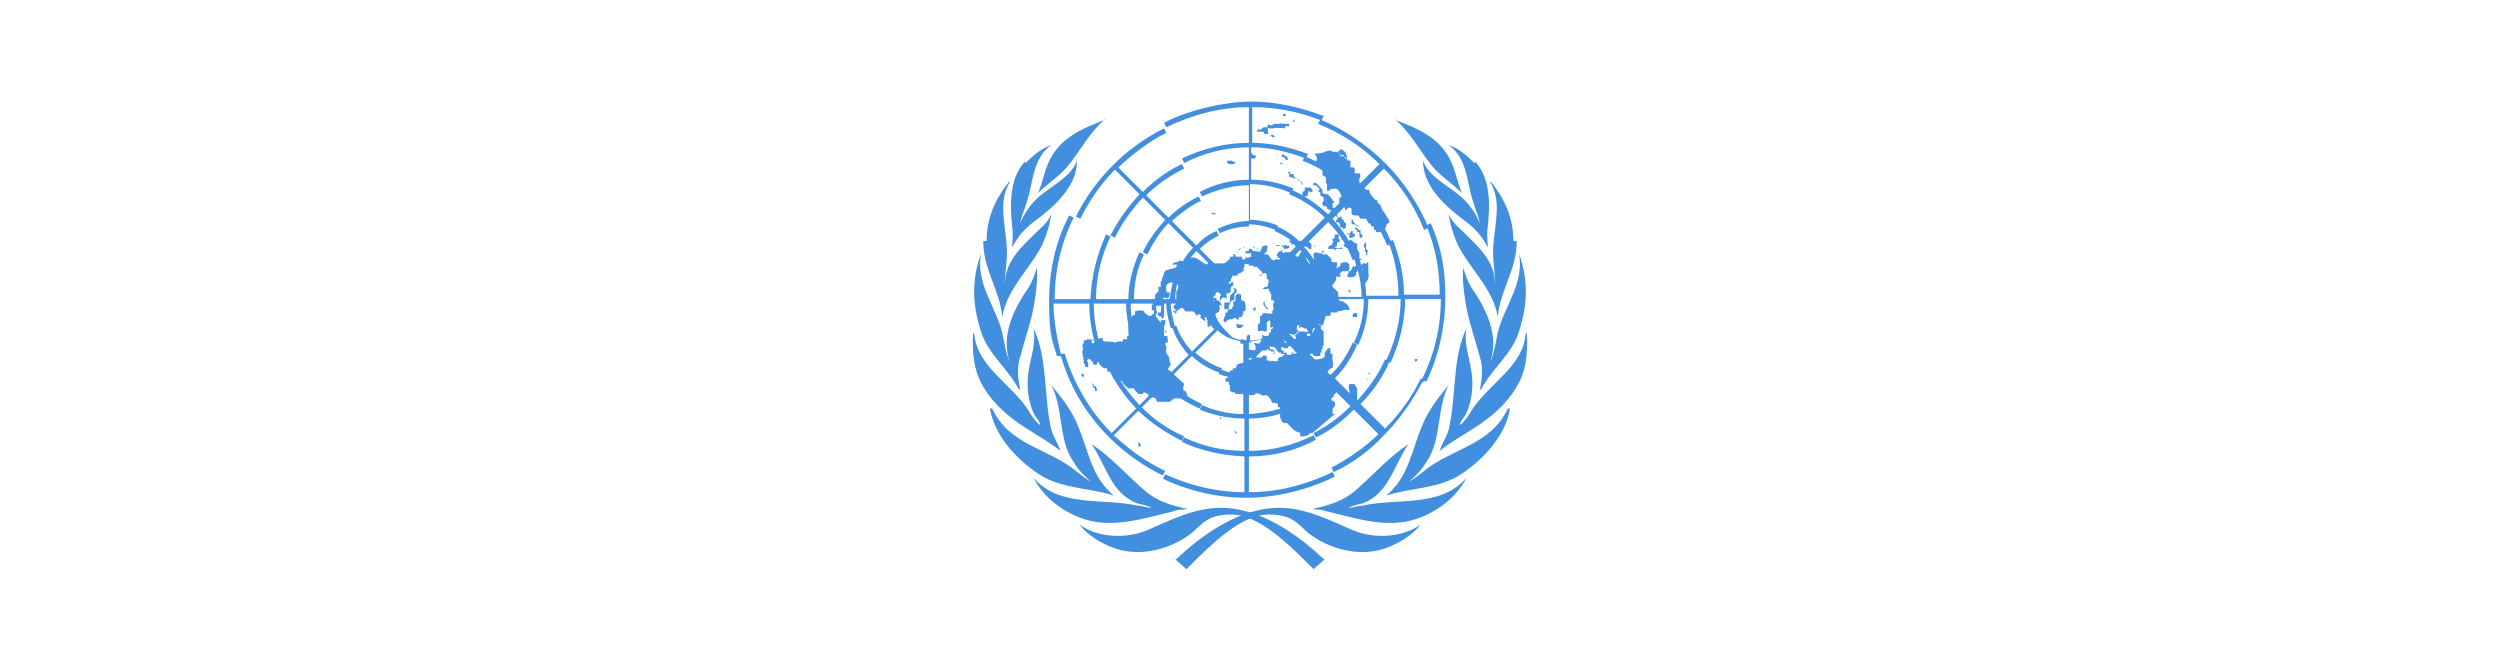 <?xml version="1.0" encoding="UTF-8"?>
<svg id="Grafika" xmlns="http://www.w3.org/2000/svg" width="224" height="60" version="1.1" viewBox="0 0 224 60">
  <!-- Generator: Adobe Illustrator 29.3.1, SVG Export Plug-In . SVG Version: 2.1.0 Build 151)  -->
  <defs>
    <style>
      .st0 {
        fill: #418fde;
      }

      .st1 {
        fill: #fff;
      }
    </style>
  </defs>
  <rect class="st1" width="224" height="60"/>
  <g>
    <g>
      <path id="a" class="st0" d="M118.7,50.1c-.3.3-.7.6-1,.9-2.3-2.3-4.9-4.9-7.4-4.9s-2.7,1.2-4,2c-1.8,1.2-4.3,1.8-6.5,1-1.1-.4-2.3-1.1-3.1-2.1,1.7,1.2,4.2,1.3,6.1.5,2.1-.9,4.2-2,6.6-2,3.5,0,6.9,2.4,9.2,4.6h0ZM92.6,42.8c2.3,2.7,6.1,1.8,9.3,2.5.4,0,.8.2,1.3.2-.4-.2-.9-.3-1.3-.4-2.4-.9-2.8-3.5-4.1-5.3,1.7,1.1,3.1,2.7,4.7,4.1,1.1,1,2.5,1.4,3.9,1.7-.3.1-.8,0-1.2.2-2.6.6-5.4,1.6-8.1.7-1.8-.6-3.6-1.9-4.5-3.7h0ZM88.9,36.6c1.5,3.3,5.1,3.6,7.5,5.6.5.4.9.7,1.4,1h0c-.6-.5-1.2-1.1-1.6-1.8-1.4-2-.9-4.8-2-6.9,1,1.2,1.9,2.4,2.4,3.7.9,2.1,1.2,4.6,3.2,6.2-2.2-.7-4.7-.6-6.7-1.9-2.1-1.4-4-3.5-4.4-5.9ZM87.3,29.9c.2,2.9,3.3,4.5,4.8,6.8.3.5.6,1,1.1,1.4,0-.3-.3-.6-.5-.9-.5-1-.7-2.2-.6-3.4.1-1.5.8-2.9.5-4.4,1.3,2.7.9,6.2,1.6,9.1.2.7.6,1.2.8,1.9-1.2-1-2.9-1.8-4.3-2.9-1.3-1-2.5-2.3-3.1-3.9-.4-1.1-.5-2.5-.4-3.8h0ZM87.4,24.6c.1-.6.3-1.3.5-1.9-.5,2.7,1.3,4.7,1.9,7.1.2.9.3,1.8.7,2.7,0,0,0,0,0,0-.9-2.5.4-4.9,1.7-6.8.3-.5.5-1.1.7-1.7.1,1.1-.1,2.5-.3,3.6-.3,1.5-.8,2.9-1.2,4.4-.3.9-.2,1.9,0,2.9h-.1c-1-1.9-2.8-3.2-3.4-5.2-.5-1.5-.8-3.3-.5-5h0ZM88.4,21.6c0-2.1.8-3.8,2-5.3,0,0,0,0,.1,0-1.3,2-.1,4.6-.3,6.9l-.2,2.4s0,0,0,0c0-.3.1-.5.1-.8.3-1.9,2-3.2,3.4-4.6.3-.3.6-.7.7-1.1-.1.9-.4,1.9-.8,2.8-1.1,2.2-3.2,4-3.6,6.5-.2-2.4-1.7-4.2-1.7-6.8h0ZM91.9,14.6c.7-.7,1.4-1.3,2.3-1.6-1.7,1.2-1.6,3.3-2.2,5.1-.2.7-.5,1.3-.6,1.9h0c.3-.7.8-1.5,1.4-2.1,1.2-1.2,3.1-1.9,3.7-3.5,0,2.3-2,4.1-3.9,5.5-.8.6-1.5,1.4-1.9,2.3,0-.6.1-1.2,0-1.8-.2-2-.3-4.3,1.1-5.9h0ZM99,10.7c-1.3,1.1-2.1,2.6-3.1,3.9-.8,1.1-2,1.8-2.9,2.7.5-1.1.6-2.3,1.3-3.4,1.1-1.8,3-2.5,4.8-3.2h0Z"/>
      <path id="a1" data-name="a" class="st0" d="M105.3,50.1c.3.3.7.6,1,.9,2.3-2.3,4.9-4.9,7.4-4.9s2.7,1.2,4,2c1.8,1.2,4.3,1.8,6.5,1,1.1-.4,2.3-1.1,3.1-2.1-1.7,1.2-4.2,1.3-6.1.5-2.1-.9-4.2-2-6.6-2-3.5,0-6.9,2.4-9.2,4.6h0ZM131.4,42.8c-2.3,2.7-6.1,1.8-9.3,2.5-.4,0-.8.2-1.3.2.4-.2.9-.3,1.3-.4,2.4-.9,2.8-3.5,4.1-5.3-1.7,1.1-3.1,2.7-4.7,4.1-1.1,1-2.5,1.4-3.9,1.7.3.1.8,0,1.2.2,2.6.6,5.4,1.6,8.1.7,1.8-.6,3.6-1.9,4.5-3.7h0ZM135.1,36.6c-1.5,3.3-5.1,3.6-7.5,5.6-.5.4-.9.7-1.4,1h0c.6-.5,1.2-1.1,1.6-1.8,1.4-2,.9-4.8,2-6.9-1,1.2-1.9,2.4-2.4,3.7-.9,2.1-1.2,4.6-3.2,6.2,2.2-.7,4.7-.6,6.7-1.9,2.1-1.4,4-3.5,4.4-5.9ZM136.7,29.9c-.2,2.9-3.3,4.5-4.8,6.8-.3.5-.6,1-1.1,1.4,0-.3.3-.6.5-.9.5-1,.7-2.2.6-3.4-.1-1.5-.8-2.9-.5-4.4-1.3,2.7-.9,6.2-1.6,9.1-.2.7-.6,1.2-.8,1.9,1.2-1,2.9-1.8,4.3-2.9,1.3-1,2.5-2.3,3.1-3.9.4-1.1.5-2.5.4-3.8h0ZM136.6,24.6c-.1-.6-.3-1.3-.5-1.9.5,2.7-1.3,4.7-1.9,7.1-.2.9-.3,1.8-.7,2.7,0,0,0,0,0,0,.9-2.5-.4-4.9-1.7-6.8-.3-.5-.5-1.1-.7-1.7-.1,1.1.1,2.5.3,3.6.3,1.5.8,2.9,1.2,4.4.3.9.2,1.9,0,2.9h.1c1-1.9,2.8-3.2,3.4-5.2.5-1.5.8-3.3.5-5h0ZM135.6,21.6c0-2.1-.8-3.8-2-5.3,0,0,0,0-.1,0,1.3,2,.1,4.6.3,6.9l.2,2.4s0,0,0,0c0-.3-.1-.5-.1-.8-.3-1.9-2-3.2-3.4-4.6-.3-.3-.6-.7-.7-1.1.1.9.4,1.9.8,2.8,1.1,2.2,3.2,4,3.6,6.5.2-2.4,1.7-4.2,1.7-6.8h0ZM132.1,14.6c-.7-.7-1.4-1.3-2.3-1.6,1.7,1.2,1.6,3.3,2.2,5.1.2.7.5,1.3.6,1.9h0c-.3-.7-.8-1.5-1.4-2.1-1.2-1.2-3.1-1.9-3.7-3.5,0,2.3,2,4.1,3.9,5.5.8.6,1.5,1.4,1.9,2.3,0-.6-.1-1.2,0-1.8.2-2,.3-4.3-1.1-5.9h0ZM125,10.7c1.3,1.1,2.1,2.6,3.1,3.9.8,1.1,2,1.8,2.9,2.7-.5-1.1-.6-2.3-1.3-3.4-1.1-1.8-3-2.5-4.8-3.2h0Z"/>
    </g>
    <path class="st0" d="M127.7,34.1l-.4-.2c-.8,1.7-1.9,3.2-3.2,4.5l-2.2-2.2c1.1-1.1,2-2.4,2.6-3.8l-.4-.2c-.6,1.4-1.5,2.6-2.5,3.7l-2-2c.9-.9,1.5-1.9,2-3l-.4-.2c-.5,1.1-1.1,2.1-2,2.9l-2.2-2.2c.6-.6,1.1-1.4,1.4-2.2l-.4-.2c-.3.8-.8,1.5-1.3,2.1l-2-2c.6-.6.9-1.5,1-2.3h2.9c0,.8-.2,1.5-.5,2.2l.4.2c.3-.8.5-1.6.5-2.4h3.2c0,1.4-.3,2.7-.9,3.9l.4.2c.6-1.3.9-2.7.9-4.1h2.9c0,1.9-.5,3.8-1.3,5.5l.4.2c.8-1.8,1.3-3.7,1.3-5.7h3.2c0,2.6-.6,5-1.7,7.2l.4.2c1.1-2.3,1.7-4.9,1.7-7.6s-.4-4.5-1.3-6.6l-.4.2c.8,1.9,1.2,4,1.2,6.2h-3.2c0-1.7-.4-3.4-1-4.9l-.4.2c.6,1.5.9,3.1.9,4.8h-2.9c0-1.2-.3-2.5-.7-3.6l-.4.2c.4,1.1.7,2.3.7,3.5h-3.2c0-.8-.2-1.5-.4-2.2l-.4.2c.2.7.4,1.4.4,2.1h-2.9c0-.9-.4-1.7-1-2.3l2-2c.6.7,1.1,1.4,1.4,2.3l.4-.2c-.3-.9-.8-1.7-1.5-2.4l2.2-2.2c1,1,1.7,2.1,2.2,3.4l.4-.2c-.5-1.3-1.3-2.5-2.2-3.5l2-2c1.3,1.3,2.2,2.8,2.9,4.4l.4-.2c-.7-1.7-1.7-3.2-2.9-4.5l2.2-2.2c1.6,1.6,2.8,3.5,3.6,5.5l.4-.2c-.9-2.1-2.2-4.1-3.9-5.8-1.7-1.7-3.7-3-5.8-3.9l-.2.4c2,.8,3.9,2,5.5,3.6l-2.2,2.2c-1.3-1.3-2.8-2.2-4.5-2.9l-.2.4c1.6.6,3.1,1.6,4.3,2.8l-2,2c-1-.9-2.1-1.7-3.3-2.2l-.2.4c1.2.5,2.3,1.2,3.2,2.1l-2.2,2.2c-.6-.6-1.3-1.1-2.1-1.4l-.2.4c.7.3,1.4.7,2,1.3l-2,2c-.6-.6-1.4-.9-2.3-1v-2.9c.8,0,1.6.2,2.4.5l.2-.4c-.8-.3-1.6-.5-2.5-.5v-3.2c1.3,0,2.5.3,3.7.8l.2-.4c-1.2-.5-2.5-.8-3.8-.8v-2.9c1.7,0,3.3.4,4.9,1l.2-.4c-1.6-.6-3.3-1-5-1v-3.2c2.1,0,4.2.4,6.2,1.2l.2-.4c-2.1-.8-4.3-1.3-6.5-1.3s-5.5.7-7.8,1.9l.2.4c2.3-1.1,4.8-1.8,7.4-1.8v3.2c-2.1,0-4.1.5-6,1.4l.2.4c1.8-.9,3.7-1.4,5.8-1.4v2.9c-1.5,0-3.1.4-4.4,1.1l.2.4c1.3-.6,2.8-1,4.2-1v3.2c-1,0-1.9.3-2.8.7l.2.4c.8-.4,1.7-.6,2.6-.6v2.9c-.4,0-.9.1-1.3.3l.2.4c.4-.2.8-.3,1.3-.2.9,0,1.7.4,2.4,1,.6.6,1,1.5,1,2.4,0,1.9-1.5,3.4-3.4,3.4s-1.7-.4-2.4-1c-.6-.6-1-1.5-1-2.4s.4-1.7,1-2.4c.3-.3.7-.6,1.1-.7l-.2-.4c-.4.2-.7.4-1.1.7l-2-2c.5-.5,1.1-.9,1.7-1.2l-.2-.4c-.7.3-1.3.7-1.8,1.3l-2.2-2.2c.8-.7,1.7-1.4,2.6-1.8l-.2-.4c-1,.5-1.9,1.1-2.7,1.9l-2-2c1-1,2.2-1.8,3.4-2.4l-.2-.4c-1.3.6-2.5,1.5-3.5,2.5l-2.2-2.2c1.3-1.2,2.7-2.3,4.3-3.1l-.2-.4c-3.4,1.7-6.2,4.5-7.9,7.9l.4.2c.8-1.6,1.8-3.1,3.1-4.4l2.2,2.2c-1,1.1-1.9,2.3-2.6,3.7l.4.2c.6-1.3,1.5-2.5,2.5-3.6l2,2c-.8.9-1.5,1.8-2,2.9l.4.2c.5-1,1.1-2,1.9-2.8l2.2,2.2c-.6.6-1,1.3-1.4,2.1l.4.2c.3-.7.7-1.4,1.3-2l2,2c-.6.6-.9,1.4-1,2.3h-2.9c0-.8.2-1.6.5-2.3l-.4-.2c-.3.8-.5,1.7-.6,2.5h-3.2c0-1.4.3-2.8.9-4l-.4-.2c-.6,1.3-1,2.8-1,4.2h-2.9c0-2,.5-3.9,1.3-5.6l-.4-.2c-.8,1.8-1.3,3.7-1.4,5.8h-3.2c0-2.6.6-5.1,1.7-7.3l-.4-.2c-1.2,2.3-1.8,4.9-1.8,7.7s.2,3.3.7,4.9h.4c-.4-1.6-.7-3.2-.7-4.7h3.2c0,1.3.2,2.6.6,3.8h.4c-.4-1.3-.6-2.6-.6-3.8h2.9c0,1,.2,2.1.5,3h.4c-.3-1.1-.5-2-.5-3h3.2c0,.7.2,1.5.4,2.2h.4c-.2-.8-.4-1.5-.4-2.2h2.9c0,.9.4,1.7,1,2.3l-2,2c-.6-.7-1.1-1.4-1.4-2.3h-.4c.3,1,.8,1.8,1.5,2.6l-2.2,2.2c-1.1-1.1-1.9-2.5-2.3-3.9h-.4c.5,1.6,1.3,3,2.5,4.2l-2,2c-1.5-1.6-2.6-3.4-3.2-5.4h-.4c.6,2.2,1.8,4.1,3.3,5.7l-2.2,2.2c-2-2-3.4-4.5-4.2-7.1h-.4c.8,2.9,2.3,5.4,4.4,7.5,1.4,1.4,3.1,2.6,4.8,3.4l.2-.4c-1.7-.8-3.2-1.9-4.6-3.2l2.2-2.2c1.1,1.1,2.5,2,3.9,2.7l.2-.4c-1.4-.6-2.7-1.5-3.8-2.6l2-2c.9.9,2,1.6,3.2,2.1l.2-.4c-1.1-.5-2.2-1.2-3.1-2.1l2.2-2.2c.7.7,1.6,1.2,2.5,1.5l.2-.4c-.9-.3-1.7-.8-2.4-1.4l2-2c.6.6,1.4.9,2.3,1v2.9c-.7,0-1.3-.1-2-.4l-.2.4c.7.3,1.4.4,2.2.4v3.2c-1.3,0-2.6-.3-3.7-.8l-.2.4c1.2.5,2.6.8,4,.8v2.9c-1.9,0-3.7-.4-5.4-1.2l-.2.4c1.7.8,3.6,1.2,5.6,1.3v3.2c-2.5,0-4.9-.6-7.1-1.6l-.2.4c2.3,1.1,4.9,1.7,7.5,1.7s5.5-.7,7.9-1.9l-.2-.4c-2.3,1.1-4.8,1.8-7.5,1.8v-3.2c2.1,0,4.2-.5,6-1.5l-.2-.4c-1.8.9-3.8,1.4-5.8,1.4v-2.9c1.6,0,3.1-.4,4.5-1.1l-.2-.4c-1.3.7-2.8,1-4.3,1.1v-3.2c1,0,2-.3,2.9-.7l-.2-.4c-.8.4-1.8.6-2.7.7v-2.9c.9,0,1.7-.4,2.3-1l2,2c-.5.5-1,.8-1.6,1.1l.2.4c.6-.3,1.2-.7,1.7-1.2l2.2,2.2c-.7.7-1.6,1.3-2.5,1.8l.2.4c1-.5,1.9-1.1,2.6-1.9l2,2c-1,1-2.1,1.8-3.3,2.4l.2.4c1.3-.6,2.4-1.5,3.4-2.5l2.2,2.2c-1.2,1.2-2.7,2.2-4.2,3l.2.4c1.7-.8,3.2-1.9,4.5-3.3,1.4-1.4,2.5-3,3.4-4.7h0Z"/>
    <path class="st0" d="M112.9,22.4h0c0,.1.1.1.1.1h0c0-.1-.1-.1-.1-.1ZM112.7,22.3h.1c0,.1-.1.1-.1.1h0ZM112.6,22.3h0c0-.1-.1-.1-.1-.1h0c0,.1.1.1.1.1ZM112.4,22.2h-.1s0-.1,0-.1h.1s0,.1,0,.1ZM111.4,22.1h.1c0,.1-.1.1-.1.1h0ZM111.2,22.3h0c0-.1-.1-.1-.1-.1h0c0,.1.1.1.1.1ZM111.1,22.4h-.1s0-.1,0-.1h.1s0,.1,0,.1ZM110.8,22.6h0c0-.1.1-.1.1-.1h0c0,.1-.1.1-.1.1ZM97,33.8h.1v-.3s-.2,0-.2,0h0c0,0,0,0,0,0v.2h.1v.2ZM98.1,34.6h.1c0,0,.1.4.1.4h0c0,.1-.2,0-.2,0v-.2c-.1,0-.2-.2-.2-.2v-.3c-.1,0,.1.1.1.1v.3ZM102.3,40h-.1c0,0,0,0,0,0h-.2c0,0,0-.2,0-.2v-.2c-.1,0,0,0,0,0l.2.2v.2ZM111.5,23.6h-.2v-.4s0,0,0,0v-.2h-.6v-.2s0,0,0,0h-.1c0,0-.1,0-.1,0v.2s-.2,0-.2,0h0c0,0-.1,0-.1,0v.2l-.5.4h-1c0,.1-.2,0-.2,0,0-.1-.3,0-.3,0,0,.2-.3,0-.3,0l-.6-.4c-.4-.3-.9,0-.9.2,0,.3-.4,0-.4,0,0,0-.4-.1-.4,0,0,.1-.3.1-.3.1h0c0,0-.2.1-.2.1h0c0,.1-.2.1-.2.1h.5c.1,0,0,.3-.1.3h-.2s0,.1,0,.1h-.3c0,.1-.3.1-.3.1,0,0-.2.2-.2.2,0,0,0,.2,0,.2s-.2.2-.1.2c0,0-.1.2-.1.2v.2s-.1,0-.1,0v.5h-.2v.4l-.3.3v.3s-.2.3-.2.3v.3s-.1,0-.1,0h0c0,.1,0,.5,0,.5h.2c0,0,0,.3,0,.3,0,0-.3.1-.2.2.1,0-.3,0-.3,0s-.2-.2-.3-.2c0,0-.1-.2-.1-.2-.2-.2-.8,0-.8,0v.3c-.3,0-.4.4-.4.4-.2,0-.3.3-.2.3,0,0,0,0,0,0v.4h0c0,.1,0,.6,0,.6.1,0,0,.2,0,.2-.2,0-.1.3-.1.3h-.4c0,.1,0,.2,0,.2h-.5s-.1.1-.1.1h-.1c0-.1-.9-.1-.9-.1h0c0,0-.2-.1-.2-.1v-.2s-.3,0-.3,0h0c0,.1-.3.1-.3.1,0,.2-.3.4-.3.4,0,0-.2-.3-.1-.3,0,0,.3,0,.3,0h0c0-.1-.7-.1-.7-.1h0c0,.1-.3.1-.3.1v.3h-.1c0,0,0,.3,0,.3.1.1,0,.3,0,.3-.1.1,0,.3,0,.3.1,0,0,.1,0,.1,0,.2.1.2.1.2-.1.2,0,.3,0,.3v.3s.1,0,.1,0v.2h0c0,.1.3.1.3.1v-.4c-.3-.3.2-.4.2-.3,0,.1.2.2.2.2,0,.3.3.4.4.2,0-.3.2-.1.2,0,0,.1.4.4.4.4h.3v.3c.3,0,.4,0,.5.4.1.4.5.5.5.5h.2c0-.2.2,0,.2.1s.5.5.5.5h.5c0,.1.4.5.4.5h.3s.1,0,.1,0c0-.3.5,0,.5.1,0,.1.3.3.4.2,0,0,.2,0,.3.2,0,.3.2.2.2.2h1s.4-.3.4-.3h.9c.5,0,.2-.7,0-.7-.2-.1,0-.6,0-.6l-1.3-1.2c-.3,0,0-.4,0-.4.2-.1,0-.4,0-.4,0-.2-.1-.5-.1-.5-.3-.2-.2-.6-.2-.6v-.3c-.3-.3.1-.3.1-.3.1-.2,0-.4,0-.4v-.2s-.3,0-.3,0v-.8s-.7-.9-.7-.9c-.1,0,0-.3,0-.3.2,0,0-.3,0-.3v-.4s.4,0,.4,0h0c0-.1.2-.1.2-.1v-.5c0-.2.3-.1.3-.1h.2s.1-.3.1-.3v-.2s-.2,0-.2,0c-.2-.1-.1-.6-.1-.6.3-.5.7-.2.7-.2h.2c.4.2,0,.7,0,.7,0,.1,0,.4,0,.4v.6c0,0-.1.2-.1.2-.2.1-.2.4,0,.4.1,0,0,.4-.1.1-.3,0,.2.3,0,.2.3.2.2-.1.2-.1l.4-.3c.2-.1.4.3.4.3s.7,0,.7,0c.2.1.3.4.3.4.2-.3.6,0,.3.1.3.2.3.3.3.3.2,0,.2.1.2.2s0-.3,0-.3c-.3-.2.4-.3.2,0v.2c-.1,0,0,.1,0,.1v.4c.4,0,.3-.5.3-.5h.2c0-.2.1-.1.1-.1-.1-.6.3-.7.3-.7.2,0,.2-.5.2-.5-.2,0,0-.3.1-.1.2.2-.1-.4-.1-.4h-.1c0-.1-.2-.1-.2-.1v-.2h-.3v.3c0,0-.2,0-.2,0h0c0,0,0,.1,0,.1h-.3v-.2s.2,0,.2,0h0c0-.1,0-.4,0-.4h.5c0-.4.2-.3.2-.3h.1c0,0,.2.2.2.2h0c0,.1-.1.2-.1.2h0c0,.1,0,.3,0,.3h.1c0-.3.4-.3.5-.1v-.3c-.1-.1.1-.3.2-.2,0,0,.2-.2.2-.2,0,0,.1.2,0,0-.1-.2,0-.3,0-.3,0-.2.2-.2.2-.2v-.3s-.2,0-.2,0c0,.3-.3,0-.2,0,.1,0,.2-.2.2-.2v-.2h.1s0-.2,0-.2h.5c0-.1,0-.2,0-.2h.2s.4-.3.4-.3h0c-.2-.1,0-.3,0-.3v-.3s0,0,0,0Z"/>
    <path class="st0" d="M104.3,27.1h-.3s0,0,0,0h0c.1.3,0,.9,0,.9,0,0-.2,0-.2,0,0-.1-.1.2,0,.3,0,0,.3,0,.3.2,0,.2.2-.1.2-.1v-1.2Z"/>
    <path class="st0" d="M104.4,29.2v-.2s0,0,0,0v-.3s.1,0,.1,0h0c0-.1-.3,0-.3,0h-.2c0-.1,0,.3,0,.3l.3.4v-.3ZM104.5,29.6h-.1s0,.2,0,.2h.1s0-.2,0-.2ZM104.3,30.5h-.1c0,.1.1.1.1.1h0ZM104.5,30.1s0,0,0,0c0,0,0,0,0,0,0,0,0,0,0,0,0,0,0,0,0,0h0s0,0,0,0Z"/>
    <circle class="st0" cx="104.7" cy="30.4" r="0"/>
    <circle class="st0" cx="104.7" cy="28.4" r="0"/>
    <path class="st0" d="M110.8,26.2v-.3h-.1c0-.1-.2-.1-.2-.1h0c0,0,0,0,0,0h0c0,.1.1.1.1.1h0c0,.1,0,.2,0,.2h0c0,0-.1.1-.1.1l-.3.3h0c0,.1,0,.3,0,.3v.3c-.1,0-.5,0-.5,0v.3c0,0,0,.3,0,.3h.3c0,.1,0,0,0,0h.1c0,0,0-.2,0-.2h0c0-.1.1-.3.1-.3h0c0-.1.2-.3.2-.3h.2s0-.1,0-.1v-.2s0-.2,0-.2h0c0-.1.2-.2.2-.2ZM111.2,26.9v-.5s-.3-.1-.3-.1l-.2.2v.3s0,.2,0,.2h-.2s0,.5,0,.5h-.1c0,0,0,.2,0,.2h-.2c0,0-.2.1-.2.1v.2s-.2,0-.2,0v.2c0,0-.2.5-.2.5,0,0,.2.3.2.2,0-.1.2-.2.2-.2h0c0-.1.5-.1.5-.1,0-.2.3-.1.3,0s.2,0,.2,0v-.2h.3v-.2s.1,0,.1,0v-.3c.3,0,.2-.4.2-.4h0c0,0,0-.2,0-.2-.1,0,0-.2,0-.1,0,0-.1-.2-.1-.2-.1,0-.2-.1-.2-.1h-.3,0ZM111.4,29.1c0,.2-.3.3-.3.3h-.2c0,0-.1-.1-.1-.1v-.3s.1,0,.1,0h0c0,.1.4.1.4.1ZM112.4,28c0,.2,0-.3.1-.2,0,0,0-.3,0-.3l-.3.2c.2,0,.2.2.2.3h0ZM113.3,27c0,.2,0,.4.3.6,0,0,0,.2-.1.1,0,0-.3-.4-.3-.4v-.2c0-.1.1,0,.2,0ZM113.6,32.4h-.1s-.1,0-.1,0h0c0,0,0,.1,0,.1v-.2ZM112.9,32.2v.2M115.6,31.8h0c0,0-.1,0-.1,0h0c0,0,.1,0,.1,0ZM120.5,35.7h.2c0,0,0,.4,0,.4.2.2.9,0,.9,0s0-.7,0-.7h0c0,0,0-.5,0-.5,0-.2-.3-.6-.4-.5,0,0-.3,0-.3,0s-.1.4,0,.6,0,.1,0,.3-.2.3-.2.4h0ZM120.2,34.9c0,.1-.2.2-.2.2,0,0,0,0,.1.2,0,0,.1,0,.2,0,0,0,0-.2,0-.3,0,0-.1,0-.1,0h0ZM119.3,31.7h.1v.3h-.1v-.3ZM121.2,28.2c0-.1.4-.3.4,0,0,.2,0,.2,0,.2,0,0-.2,0-.4,0h0ZM121.5,25.9h.2s0,0,0,0h-.2s0,0,0,0ZM121,26h-.1c0,0-.1,0-.1,0h0c0,0,.1.2.1.2h0s0,0,0,0h.1c0,0,0,0,0,0h0s0-.1,0-.1h0c0,0,0,0,0,0ZM121.7,21.8h-.3s0,0-.2-.2c-.2-.2-.4,0-.4,0h-.3v.3h-.1c0,0,0,.2,0,.2h.2s0,.2,0,.1c0,0,.5,0,.5.2,0,0,.4.3.4.6.2,0,.2.3.2.3h.3s0-.1,0-.1h0s0,0,0,0h-.2c0,0,0-.6,0-.6h-.1c0,0,0-.2,0-.2h-.1c0,0,0-.3,0-.3v-.3q-.1,0-.1,0ZM122.5,23.6h-.1s-.3,0-.3,0l-.2.3s0,0,.2.2c0,.1.1.9-.1,1-.2.1,0,0,0,0v.4c0,.2.1,0,.2,0,0,0,.1-.1.2-.2,0,0,.2-.3.2-.4,0-.1.1-.3,0-.4,0,0,0-.3,0-.3,0,0,0-.1,0-.3,0-.1,0-.3,0-.4h-.1q0,0,0,0ZM122.7,24.3h0c0-.1.1-.1.1-.1h0c0,.1-.1.1-.1.1ZM122.7,24.8h0s0-.2,0-.2h0s0,.2,0,.2ZM122.5,23.4v-.2c0,0,0-.1,0-.2,0,0,0-.1-.1-.2,0,0,0-.2,0-.2,0,0-.1-.1-.1-.1,0,0,0-.3,0-.3s-.2-.1-.1-.2c0,0,0-.1.1-.2,0,0,0-.3,0-.2,0,0,0,.1.1.2,0,0,0,.3,0,.4,0,0,0,.2.1.2s0,.3,0,.3c0,0,0,.3,0,.3,0,0,0,.4,0,.4h-.1q0,0,0,0ZM121.4,20.5c0,0,.2.1.2.2s0,.1,0,.1c.1,0,.2,0,.2,0,0,0,0,.2,0,.3,0,0,0,.2.1.2s.1,0,.1,0,.1-.2.1-.2c0,0-.2-.2-.2-.2,0,0,0-.3,0-.3s-.1,0-.2,0c0,0-.1-.2-.1-.2h-.2s0,0,0,0ZM121.6,20.3c0,0-.1-.1-.2-.2,0,0-.1,0-.2,0s-.1,0-.1-.2c0,0,0-.1,0-.2s0,0,.1,0c0,0,0,0,.1.2,0,0,.1.2.2.2,0,0,.1.2.2.1,0,0,0,.1,0,.1h-.2ZM119.5,22.3c0,0-.5,0-.5,0s0-.3.2-.3c.2,0,.2-.3.2-.3,0,0-.1,0,0,0,.1,0,0-.2,0-.2,0,0-.1-.1-.1-.1h.2c.1,0,.1-.4.1-.4.2,0,.3,0,.3,0,0,0,0,.1.1.2,0,0-.2.1,0,.2,0,0,.1.2,0,.3,0,0-.2,0-.2,0s0,0,0,.2c0,0,0,.2-.1.2s-.3,0,0,.1c.2.1.4,0,.4,0,0,0,.2,0,.2,0,0,0,0,.1-.1.1s-.5,0-.5,0c0,0-.1.1,0,.2h0ZM118.4,22.5c0,0,.3,0,.3,0,0,0-.1.1-.1.1h-.2c0,0,0-.1,0-.1ZM120.6,21c.1,0,.4,0,.4-.2,0-.1.2-.1.2-.1v.2c0,0,.2.1.2.1v.2s0,0-.1,0c-.2,0,0,.1,0,.1h-.4s0-.2,0-.2v-.2q-.1,0-.1,0ZM120,20c.1,0,0,.4.2.4.3,0,0,.1.2.1.2,0,.2-.2.2-.3,0-.1,0-.2,0-.2q-.1,0-.2-.2c0-.1-.2-.2-.2-.2v-.2c0,0-.3.1-.3.1l-.2.3c0,.2.1.1.2.1ZM120.4,21.6h0c0-.1,0,0,0,0h0c0,.1,0,0,0,0ZM120.2,21.4h.1c0,.1-.1.1-.1.1h0ZM120.3,19v.2s0,0,0,0v-.2s0,0,0,0ZM120,20.7h.1c0,0-.1,0-.1,0h0ZM119.8,20.7h0c0-.1.2-.1.2-.1h0c0,.1-.2.1-.2.1ZM118.3,22.4h0s0-.2,0-.2h0s0,.2,0,.2ZM117.7,22.1h0c0-.1.2-.1.2-.1h0c0,.1-.2.1-.2.1ZM114.3,22h0c0,.1.4,0,.4,0h0c0-.1-.4,0-.4,0ZM114,22.2v-.2s0,0,0,0v.2s0,0,0,0ZM114,22.3h0c0-.1,0-.1,0-.1h0c0,.1,0,.1,0,.1ZM114.8,22h0c0,.1.2.1.2.1,0,0,0,0,0,.1s.1.1.2.1.3-.1.3-.1c0,0,0-.3,0-.2,0,0-.2.1-.2,0,0-.1-.2,0-.2,0h-.3s0,0,0,0ZM115.7,21.8c0,0,0,.1,0,.1.1,0,.3,0,.3,0,0,.1,0,.2.2.2.1,0,.2,0,.3,0s.3,0,.3,0c0,0,.2,0,.3,0,.2.2.3.3.4.2,0,0,0-.3,0-.4,0,0-.3-.4-.4-.3,0,0-.1,0-.3,0-.2,0-.5,0-.5,0,0,0-.3-.1-.3-.2s-.2-.2-.2,0c0,.1-.1.2-.2.1,0,0-.1.1-.1.1h0ZM119.8,19.5v-.4c0,0,0-.2,0-.2,0-.2-.3-.3-.4-.3,0,0,0-.4,0-.4,0,0,.2-.1.2,0,0,0-.6-.9-.7-.8-.1,0-.5,0-.4-.3,0-.2-.6-.7-.6-.7,0,0-.2-.1-.2,0,0,.1-.1.2,0,.2.1,0,0,0,.2,0,.1.1.4.3.3.4,0,.1-.2.1-.2.1h.1c0,.1.2.1.2.1v.3s.2.1.3.2c0,.1,0,.2,0,.3,0,0-.2.2-.1.3,0,.1.2.2.2.2h.1s.1,0,.1,0v.2c.1,0,.4.2.4.3,0,.1,0,0,.2.2.2.1.1.1.2.2.1,0,.2,0,.3-.1h0Z"/>
    <path class="st0" d="M116.9,17.1c0,0,0-.3,0-.3.1,0,0,0,.2,0,.1,0,.1,0,.1,0h.2l.2.2v.2s-.2,0-.2,0c0-.1-.3,0-.2,0,0,.1,0,.4-.2.4,0,0-.3,0-.3,0,0-.1,0-.4,0-.4h0ZM116.7,16.6h0c0-.1,0-.3-.1-.3s-.2-.1-.2-.2c0,0-.3-.1-.3-.1,0,0-.3-.3-.2-.3.1,0,0-.1,0-.1,0,0-.2,0-.3,0,0,0,0-.2,0-.2,0,0-.2,0-.2,0s0,0,.1.2c0,.1,0,.3.2.3.2,0,.2,0,.2.1,0,0,.2,0,.2,0h.1c0,0,.4.4.4.4h0ZM114.8,14.6h-.1s0,.1,0,.1h.2s0-.1,0-.1ZM114.8,14c-.2-.1.2.1.2.1.1,0,.2.1.2.2s.2,0,.2,0h0c0-.1-.1-.3-.1-.3h-.1c0,0-.2-.1-.2-.2s-.2.2-.2.2h0ZM118,14.1c0,.2,0,.4-.2.4s0,.2,0,.2c0,0,.2,0,.3,0,0,0,0,.2,0,.2.3,0,.4.3.3.4,0,0,.1,0,.1,0,0,0,0,.3,0,.4,0,0,.2.1.3.2,0,.1,0,.5,0,.5,0,0,.1,0,.1.2,0,0,0,0,0,.1s0,.4,0,.4h.2c0-.2.5-.2.6-.2.3.1.5.6.5.7s-.2.1-.2.1v.5c.3,0,.6.5.5.6,0,0,.2,0,.2,0,0-.3.3-.2.4-.1,0,.1,0,.3,0,.3v.2c0,0,.2.1.2.1h.2s0,0,0,0h.2s.2.3.2.3c0,0,.3,0,.4,0,0,0,.2,0,.2.2,0,0,.1.2.1.2,0,0,.2,0,.2.1,0,0,.1.2.1.2h.2c0,.1,0,.3,0,.3h.2s0,.2,0,.2h.3s.2-.1.2-.1c.2-.1.4-.3.4-.4,0,0,0-.3.2-.3.2,0,0-.4,0-.4,0,0-.2-.2-.2-.3,0,0-.2-.3-.2-.3,0,0-.2-.2-.2-.3,0,0-.1-.3-.1-.3l-.3-.3v-.2s-.2,0-.2,0l-.4-.5h0c0-.1-.1-.2-.1-.2v-.2h-.1c0,0-.2,0-.2,0l-.4-.4v-.2h-.2v-.4c.2-.2,0-.5,0-.5,0,0-.2.1-.4,0-.1,0,0-.2,0-.2h0c0-.1-.1-.3-.1-.3,0,0-.3,0-.3,0,0,0,0-.3,0-.3v-.3s-.1,0-.1,0h0c0-.1-.2,0-.2,0v-.2h-.1s-.1,0-.1,0v-.2s-.4,0-.4,0v-.2c-.1,0-.3-.2-.3-.2h-.4s-.1-.1-.1-.1h-.2s-.1,0-.1,0h0c0,0-.3.1-.3.1h0c-.2.2-.9.1-.9.2h0ZM119.9,13.6c0-.1.4-.3.4-.2,0,.1.3.1.4.7,0,.2-.3-.2-.3-.2h-.3c-.1-.1-.2-.2-.2-.3h0ZM114.7,13.9h0s0-.2,0-.2h0s0,.2,0,.2ZM113.8,12.1l-.2-.2v-.2h0c0,0,0-.3,0-.3h-.2c0,0-.2,0-.2,0l-.2.2h-.3s-.1.2-.1.2h.6c0,0,.1.2.1.2h.4s.3.3.3.3c.2,0,.3,0,.1-.2h0ZM113.7,11.2c0-.2-.3.2,0,.3.2,0,.5,0,.5,0h0c0-.1.9,0,.9,0,0,0,.1-.2.1-.2,0,0,.2,0,.3,0,0,0,0-.3,0-.2,0,0-.3,0-.3,0h-.3c0-.1-.3,0-.3,0,0,0-.1,0-.1,0h-.4c0,.1-.2.2-.3.1h0ZM112,14.2c.3,0,.4,0,.4,0,0,0,0,0,.1-.1.1,0,0-.2-.1-.2-.1,0-.2,0-.2-.1,0,0-.2-.3-.2-.1,0,.2-.1.2-.1.3,0,.1,0,.3.1.3h0ZM110,14.4c0,0,.4,0,.4,0,0,0,0,.1.2.1s0,.1,0,.2c0,0-.2,0-.2,0,0,0-.3,0-.3,0,0,0-.1-.1-.2-.2h0ZM115.8,10.9h0s.2-.2.2-.2h0c0,0-.1,0-.1,0h0c0,0,0,0,0,0h.1c0,.1,0,.2,0,.2ZM115,10.4h.2c0-.1,0-.2,0-.2h-.2c0,.1-.1,0-.1,0h0c0,0,.1.2.1.2h0s0,0,0,0ZM114.5,14.2h0c0,0-.1-.3-.1-.3h0s0,0,0,0h-.2s0,0,0,0h.2s.1.2.1.2ZM108.6,19v.2h.3c.1,0,0-.1,0-.1,0,0-.2,0-.2,0h0ZM108.9,19h0c0,0,.1,0,.1,0h0c0,0-.1,0-.1,0ZM105.7,15.6h0c0,0,.1,0,.1,0h0c0,0-.1,0-.1,0ZM110.8,38.8h0c0,0,0-.1,0-.1h0s-.2-.1-.2-.1h0c0,0,.1.2.1.2h0s0,.1,0,.1ZM109.4,37.6h0c0,0,0-.1,0-.1h0s0-.1,0-.1h-.1c0,0,0,.1,0,.1h0s.1.1.1.1ZM122.6,34c0,0-.1-.1-.1-.1h0c0,.1,0,.1,0,.1,0,0,0,0,0,0h0c0,.1,0,.1,0,.1h0c0,0,0,0,0-.1h0ZM122.6,33.6v-.2s.2,0,.2,0h0c0,.1-.2.1-.2.1ZM126.8,32.2c0,0,.2-.1.2,0,0,.2,0,.1-.2.2,0,0-.1-.2,0-.3ZM127.7,31.5s0,0,0,0c0,0,0,0,0-.1h0c0,0,0,0,0,.1,0,0,0,0,0,0,0,0,0,0,0,0h0c0-.1,0,0,0,0h0ZM127.5,31.6c0,0,0,.1,0,.2h0s0-.1,0-.2h-.1ZM127.1,32h-.1c0,0,0,.2,0,.2h0c0-.1,0-.1,0-.1,0,0,0,0,0,0ZM126.7,29.9s0,0,0,0c0,0-.2,0-.3,0h0c0,0,.2,0,.2,0,0,0,0,0,0,0h.1s0,0,0,0ZM121.8,24.1c0,0-.2.1-.2.1v.2c0,0-.1,0-.1,0,0,0,0,0,0,.2,0,.1-.2.2-.2.2h0c0,0-.4.1-.5,0-.2,0,0-.3,0-.3.1,0,0-.3,0-.3h.1s0-.3,0-.3,0-.1,0-.2c0,0-.2-.2-.2-.2,0,0-.4,0-.4,0h0c0,.1-.2.1-.2.1,0,0,0,.1,0,.2-.1.1-.5.4-.3,0h0v-.3h-.3s-.2,0-.2-.1,0-.2,0-.2l-.4-.4h-.4c0,0,0-.1,0-.1h-.3c-.3-.2-.6,0-.5.2,0,.3.1.4,0,.4s-.2-.1-.2-.1c0,0-.1,0-.1,0s0,.2,0,.3c0,0,0,.2-.1.1,0,0-.2-.2-.2-.3,0,0-.2-.4,0-.4.3,0,0-.2,0-.3h.1c0,0,.1,0,.1,0h0c0,0-.2-.1-.2-.1h-.1s-.3,0-.3,0c-.3.2-.3.4-.3.4-.1.3-.5-.1-.4-.3.1-.1-.4,0-.5,0,0,0-.4,0-.4,0,0,.2-.3,0-.2-.1,0-.1,0-.2,0-.2h0s-.1.2-.1.2c-.2,0-.3.1-.3.2,0,0,0,0-.1.1,0,.1,0,.1.1.2.1,0,0,0,0,.1,0,0,.3,0,.2.1-.1.1-.4,0-.4,0,0,.2-.4.1-.4,0,0,0-.3-.4-.3-.4h-.3c0-.3.2-.1.2-.3,0-.2.1-.5.1-.5,0,0-.3,0-.3,0,0,0-.2.1-.2.1,0,0-.1,0,0,.1,0,0-.1.1-.1.1,0,0,0,.1,0,.2-.1.1-.5,0-.5,0h-.2c0,0-.2-.2-.2-.2h-.2c0,.1,0,.2,0,.2h-.3v.2s.5,0,.5,0v.4s-.2,0-.2,0h-.2c0-.1-.1-.1-.1-.1v.4h.1c0,0,0,.2,0,.2h.2s0,.2,0,.2h.4s0,.1,0,.1h.3s.5.5.5.5v.2s-.1,0-.1,0c0,.1-.2,0-.2,0h0c0,.1.1.1.1.1h.1c0,0,.2-.2.2-.2.2-.1.3,0,.3.2,0,.1,0,0,0,0v.3h.1c.2.3,0,.4,0,.4v.2c-.1.2-.3.1-.3.1h0c0,.1-.2.2-.2.2h.4c0,0,.1-.1.2,0,0,0,0,.2,0,.2h.1s0,.2,0,.2h.1v.6h.1c.2,0,.2.2.1.3-.1,0,0,.4,0,.4h0v.2h-.1v.3c-.2,0-.4,0-.4,0-.2-.1-.5,0-.5,0,.1.1-.1.2-.1.2h-.1c0,.3,0,.3,0,.3v.3l-.2.2v.5c0,.1.3.1.3,0,0,0,.3.1.3.1h.2v-.3s0,0,0,0v-.5l.2-.2c.2,0,.1.5.1.5,0,.2.1.2.2.1.2,0,0,.2-.1.2-.1,0,0,.2,0,.2h0s-.2.2-.2.2v.2c-.1,0-.3,0-.3,0h-.2s0-.1,0-.1h-.1s0,.2,0,.2h0c0,.1-.2.3-.2.3.3,0,0,.2-.1.2.2,0,0,.2-.4,0h0c0,.1-.1.1-.1.1h.1c0,.1.1.2.1.2v.3c0,.2-.6,0-.7,0v.3s-.1,0-.1,0v.2s0,.3,0,.3h.2s0,0,0,0h.5s.7-.7.7-.7h.4c0-.3.2,0,.2,0,.2,0,.2.1.2.1h.2c.2,0,0,.1,0,.2,0,.1.1,0,.1,0v-.2s.1,0,.1,0h-.1c0-.1-.2-.2-.2-.2h-.2c-.1-.3,0-.3.2-.2h.2s.3.4.3.4.1.1.1.1h.2s0,.1,0,.1h.2c0,.1.3.1.3.1v-.2s-.3,0-.3,0v-.2s-.2,0-.2,0c0-.3,0-.4.1-.3h.1s0-.3,0-.3h.1s0-.4,0-.4h-.1v-.2h.4c0-.2,0-.3,0-.3h.1c0,0,.5.1.5.1l.4-.4s0,0,0,0c0,0-.1,0-.2,0,0,0,0-.4,0-.4,0,0,.3-.2.2,0,0,.2,0,.2,0,.2.2-.2.4,0,.4,0,0,0,.1.1.2,0,0,0,.2.2.2.3,0,.1-.4,0-.4,0,0-.1,0,0-.1,0,0,0-.2,0-.3,0,0,0,0,0,0,0l-.4.4h0c.2.1.1.3,0,.3,0,0-.2,0-.2,0h0c0,0-.5.1-.5.1v.2c-.3,0-.4.2-.3.3,0,.1,0,.2,0,.2h.2c0,0,.2,0,.2,0,0-.2.2-.2.3-.3.1-.1.4.2.3.3,0,.1,0,.2,0,.2v.2s-.2,0-.2,0h-.1c0,0,0,.2,0,.2h-.6c0,0-.2.1-.2.1h0c0,.1-.2.1-.2.1,0,0-.3.1-.2.3.1.1-.4.1-.6,0,0,.2-.2,0-.2,0h-.2c0,0,0-.3,0-.3,0-.2-.4-.2-.4,0,0,.1-.6,0-.6,0h-.2c0,.1-.2.2-.2.2h0c0,0-.3.1-.3.1h-.1c0,0,0,0,0,0h-.1v.2c-.5,0-.9.2-.8.3,0,0-.1.2-.1.2h-.2c0,0-.1.2-.1.2h-.2c0,0,0,.4,0,.4h-.1v.2h-.1c0,.1-.2.1-.2.1v.3c.1,0,.2,0,.2,0,.2,0,.1.3.1.3h.1s0,.2,0,.2v.3c.2.2.4.2.4.1,0,0,.1.2.1.2h.7s0,0,0,.1c.1,0,.9,0,1,0,0-.2.4-.2.6,0,.2.1.5,0,.5,0l.3.3.2.4h.3c0,0,.2.1.2.1v.3c0,0,.2,0,.2,0v.2c.2.1,0,.4,0,.4v.4h.1c0,0,0,.2,0,.2l.2.2h.3s.7.7.7.7l.5.2v.3c0,0,.2,0,.2,0h.1c0,0,.4-.1.4-.1l.2-.2h.2s2-1.7,2-1.7h-.2v-.5c.3-.2.3-.6,0-.7-.2,0-.1-.3,0-.3h.1v-.2l.4-.4v-.3l-.9-.7c-.4-.1,0-1,.3-1,.3,0,0-1.3,0-1.3h-.1c0,0,0-.5,0-.5h-.2l-.3.4v.3c-.1.4-1.2.3-1.3.3,0,0-.4-.2-.4-.2,0,0-.3-.2-.3-.2,0,0-.3,0-.3,0s-.2-.1-.2-.1h-.4c0-.1.3-.2.3-.2v-.2c0,0,.4.2.4.2,0,0,.3,0,.3,0h0c0,0,.1,0,.2.2,0,.1.5,0,.5,0h.1c0,.1.2.2.2.2h.5s0-.3,0-.3h.1c0-.1,0-.3,0-.3h.1v-.3h.1s0-.4,0-.4h0v-.9l-.3-.3c0,0-.3,0-.3,0,0,0,0,.1-.1.1s0,.2,0,.3c0,.1-.2.1-.2.1h-.3c0,0,0,.2,0,.2h-.3v-.2s.3,0,.3,0h.2c0,0,0-.3,0-.3,0-.2.2-.2.2-.2,0,0,.4-.3.4-.5,0-.2.2-.6.4-.6h.5c.2,0,.1-.3.1-.3h.2s0,0,0,0c0,0,.3,0,.4,0,0,0,.1-.2.2-.1,0,0,.4-.1.4-.1,0-.1.5,0,.5,0v-.2c0,0-.2-.4-.3-.4s-.3-.3-.4-.2c-.3,0-.3-.5-.3-.5v-.3c-.1-.1-.4-.4-.4-.4-.3-.2,0-.4,0-.4,0,0,.2-.3.2-.3v-.3c0,0,.4,0,.4,0v-.2s-.1,0-.1,0c0,0,.2-.3.3-.3s.7,0,.7,0c0,0,.2-.3.2-.4s.1,0,.2,0c0,0,.2-.2.2-.2,0,0,0-.5-.2-.4h0Z"/>
    <path class="st0" d="M112,30.6s0,0,.1,0c0,0,0,0,0,0s0,0,0,0,0,0,0,.1c0,0,0,0-.1,0,0,0,0,0-.1,0s0,.1,0,.1c0,0-.3,0-.2,0,0,0,.1,0,0,0,0,0,0,0,0-.1s.1,0,0,0c0,0,0-.2,0-.1h0c0-.1,0-.1,0-.2,0,0,0-.2,0-.2h0c0-.2.3-.3.3-.1,0,.1,0,.2,0,.2h0s0,.1,0,.1,0,0,0,0h0c0,0,0,0,0,0ZM111.1,30.7c0,0,.1-.4.2-.3.1.1.2,0,.2,0,0,0,0,0,0,.2,0,.1,0,.2-.1.2,0,0-.1,0-.2,0,0,0-.1-.1-.1-.1Z"/>
  </g>
</svg>